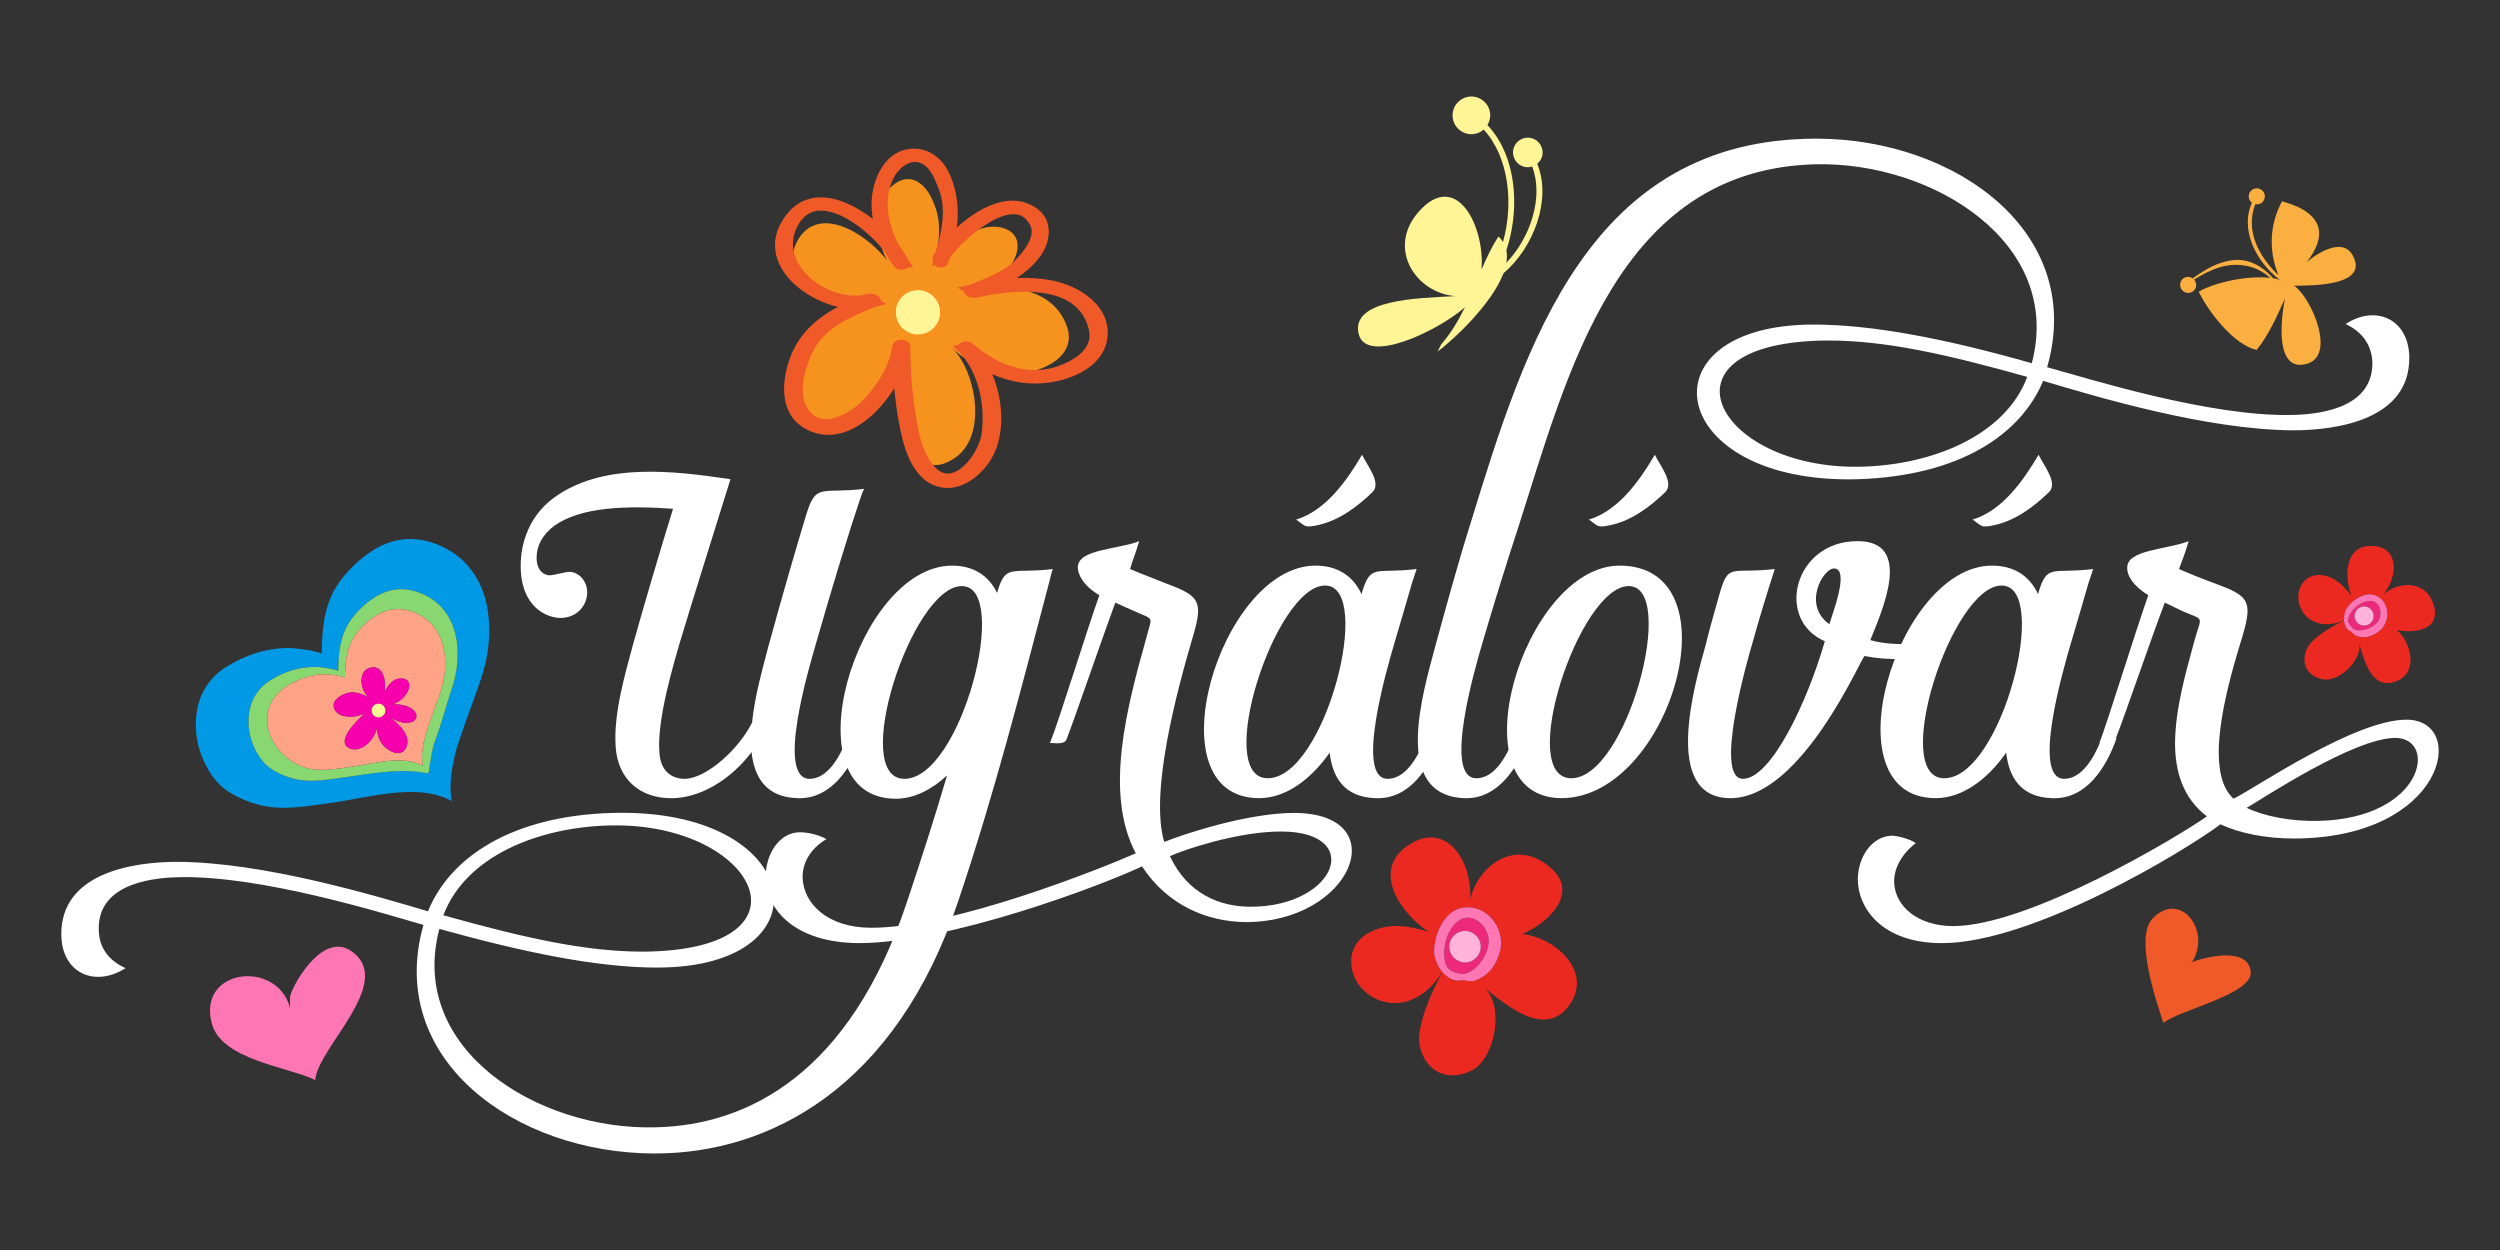 <?xml version="1.0" encoding="utf-8"?>
<!-- Generator: Adobe Illustrator 16.0.3, SVG Export Plug-In . SVG Version: 6.00 Build 0)  -->
<!DOCTYPE svg PUBLIC "-//W3C//DTD SVG 1.1//EN" "http://www.w3.org/Graphics/SVG/1.1/DTD/svg11.dtd">
<svg version="1.1" xmlns="http://www.w3.org/2000/svg" xmlns:xlink="http://www.w3.org/1999/xlink" x="0px" y="0px" width="440px"
	 height="220px" viewBox="0 0 440 220" style="enable-background:new 0 0 440 220;" xml:space="preserve">
<rect x="0" y="0" width="440" height="220" fill="#333333" stroke="none"/>
<g id="Layer_2" style="display:none;">
	<rect x="-46.585" y="-50.944" style="display:inline;fill:#666666;" width="603" height="344"/>
</g>
<g id="Layer_1">
	<g style="display:none;">
		<path style="display:inline;fill:#FFFFFF;" d="M160.683,160.436c0,5.12-5.92,12.641-18.24,12.48
			c-27.201-0.641-42.081-42.081-50.082-63.361v-0.16c4.48-0.96,10.081-2.4,12.641-3.52c17.761-8.64,26.881-32.321-3.68-35.041
			c-3.521,12-7.2,24-10.561,36.001c-4.16,14.4-10.24,39.841-18.561,50.721c-4.479,5.92-10.72,10.08-19.521,10.4
			c-42.881,1.12-28.96-61.122-0.64-61.922c6.24-0.16,9.12,3.36,11.521,8.8c-3.841-0.8-7.521-0.64-10.721,0
			c-30.241,5.92-28,48.961-4.16,47.681c5.92-0.16,10.08-4.641,13.28-10.721c5.761-10.72,11.36-32.48,15.04-45.121
			c2.881-10.24,5.601-19.2,8.641-29.761c1.28-4.32,3.36-6.4,6.08-7.04c-10.4-0.8-40.001,0.8-40.001,16.48
			c0,3.84,2.08,5.12,3.681,5.12c1.279,0,4.16-1.12,5.6-1.12c2.4,0,4.8,2.4,4.8,5.76c0,3.68-2.72,7.2-7.359,7.2
			c-3.521,0-11.201-2.72-11.201-14.72c0-25.281,31.041-28.161,48.001-28.161c60.161,0,38.24,42.401,11.68,50.561
			c8.96,20.96,24.801,57.601,39.201,57.601c3.84,0,7.84-3.84,7.04-7.2c-0.64-2.88,0.8-5.76,2.88-5.92
			C159.082,155.476,160.683,156.917,160.683,160.436z"/>
		<path style="display:inline;fill:#FFFFFF;" d="M145.639,150.836c-30.561,0.16-11.04-65.122,16-65.442
			C195.08,85.234,176.199,150.516,145.639,150.836z M164.359,91.155c-13.921,0-31.682,54.081-16.161,54.081
			C163.879,145.236,178.279,91.155,164.359,91.155z M153.158,72.434c8.48-2.56,14.4-11.2,18.561-18.24
			c1.44,3.04,5.601,8,2.881,10.56c-4.32,4.16-9.761,8.32-16.32,9.44C155.398,74.674,155.719,74.194,153.158,72.434z"/>
		<path style="display:inline;fill:#FFFFFF;" d="M215.879,185.877c-10.561-0.16-21.602-4.641-28.802-15.841
			c-11.681,5.601-54.241,21.761-80.002,21.601c-18.24,0-25.921-9.601-26.08-18.08c-0.16-6.721,4-12.961,9.76-12.961
			c2.08,0,4.96,0.641,7.36,1.92c-4.641,2.721-6.721,6.881-6.561,11.041c0.16,7.039,6.721,13.92,19.36,13.92
			c23.041,0,64.802-16.961,74.242-21.121c-3.2-5.92-4.32-12.96-4.32-20.641c0-16.32,7.841-42.4,13.12-59.361
			c1.92-5.92,5.121-15.68,9.441-25.121c6.401-15.041,15.36-29.601,25.28-29.921c20.641-0.8,2.881,47.042-22.08,59.202
			c-5.6,17.6-13.44,40.481-14.561,58.561c-0.319,5.44,0,10.24,1.12,14.081c5.6-2.08,23.841-8.16,37.122-8
			C258.119,155.476,246.119,186.037,215.879,185.877z M223.879,160.436c-11.041,0.48-24.481,4.801-29.121,6.721
			c4.96,10.72,14.08,14.4,22.881,14.4C242.439,181.557,250.279,159.157,223.879,160.436z M208.357,84.594
			c15.521-8.48,28.801-47.681,23.041-47.521c-6.24,0.32-11.52,12-15.68,24.161C212.838,70.034,209.799,80.754,208.357,84.594z"/>
		<path style="display:inline;fill:#FFFFFF;" d="M268.68,133.875c-2.881,8.16-8.48,17.44-18.24,16.961
			c-8.48-0.48-11.842-5.761-12.641-12.641c-4,6.721-9.92,12.96-18.721,12.641c-20.161-1.121-11.361-29.761-7.84-43.042
			c1.279-4.64,2.719-9.6,4.16-14.72c2.559-8.64,3.359-5.12,15.359-6.72c-1.92,6.88-4.16,13.92-6.24,20.641
			c-2.08,7.04-11.199,38.241-1.92,38.241c7.521,0,12.961-10.88,15.201-16.32c2.561-14.24,5.119-22.881,8.799-35.521
			c2.561-8.8,3.842-5.6,15.521-7.04c-2.08,6.88-4.32,14.08-6.24,20.641c-2.08,7.04-11.201,38.241-1.92,38.241
			c5.119,0,8.48-6.24,10.24-10.56C264.84,133.235,267.238,133.875,268.68,133.875z"/>
		<path style="display:inline;fill:#FFFFFF;" d="M331.398,134.036c-2.881,8.16-8.641,17.28-18.4,16.801
			c-22.721-1.121-8.641-37.921-6.08-50.402c0.799-3.52-0.16-6.24-2.721-6.24c-7.201,0-17.441,17.12-22.561,26.561
			c-2.08,7.521-4.32,14.88-6.561,22.72c-2.4,8.001-6.879,5.761-16,6.881c6.08-19.681,11.359-38.401,16.961-57.441
			c2.4-8.32,4.799-5.28,15.68-6.56l-1.119,3.84c-1.281,4.48-2.881,9.44-4.16,13.92c6.08-9.44,14.24-18.72,23.199-18.72
			c6.08,0,11.361,4.96,9.762,15.68c-0.801,5.76-12.801,44.161-2.881,44.161c5.279,0,8.48-5.92,10.4-10.24
			C327.398,133.395,329.797,134.036,331.398,134.036z"/>
		<path style="display:inline;fill:#FFFFFF;" d="M398.439,185.877c-10.561-0.16-22.242-4.32-29.281-15.521
			c-11.68,5.601-52.322,21.441-78.082,21.281c-18.08,0-25.92-9.601-26.08-18.08c-0.16-6.881,4-12.961,9.76-12.961
			c2.08,0,4.961,0.641,7.359,1.92c-4.639,2.721-6.719,6.881-6.559,11.041c0.158,7.039,6.879,13.92,19.359,13.92
			c23.041,0,62.402-16.48,71.842-20.641c-8.801-13.76-13.6-24-20.801-41.601c17.92-6.08,26.881-31.361,19.361-31.361
			c-6.561,0-15.842,16-20.801,25.761c-2.24,8-4.48,16-6.881,23.84c-2.4,8.001-6.879,5.761-15.84,6.881
			c0.641-2.24,1.279-4.48,1.92-6.561c6.721-22.24,13.121-44.641,19.52-67.041c-26.08,5.44-65.281-1.76-63.68-35.361
			c0.639-14.88,10.24-28.801,20.32-28.961c3.359-0.16,7.039,2.24,8.959,4.96c-11.52,2.24-20.48,15.2-20.641,28
			c-0.16,28,35.682,31.681,56.643,26.081c4.959-15.2,18.4-54.881,34.721-55.041c7.84-0.16,11.199,5.92,10.879,14.24
			c-0.799,14.4-12.639,35.521-32.32,42.721c-3.039,9.76-5.92,19.521-8.799,29.281c5.6-8.96,12.959-17.28,20.959-17.28
			c20.961,0.32,8.32,36.161-10.4,39.681c5.121,15.361,8.16,21.281,16.002,38.082c5.6-2.08,23.68-8.16,36.961-8
			C440.68,155.476,428.68,186.037,398.439,185.877z M359.877,67.794c15.041-5.6,24.162-26.88,25.121-38.241
			c0.48-4.32-0.48-7.36-2.721-7.36C371.238,22.033,363.398,58.834,359.877,67.794z M406.439,160.436
			c-11.041,0.48-23.842,4.48-28.48,6.561c4.959,10.561,13.439,14.561,22.08,14.561C424.84,181.557,432.84,159.157,406.439,160.436z"
			/>
	</g>
	<g>
		<path style="fill:#F05A28;" d="M385.331,169.969c4.405-5.449-1.368-13.63-6.48-8.311c-3.183,3.313,0.591,14.413,1.912,18.386
			c2.631-2.271,15.721-5.029,15.36-8.985c-0.397-4.391-7.51-2.77-10.27-1.76"/>
		<g>
			<path style="fill:#0099E6;" d="M80.565,131.09c1.252-3.911,2.792-7.742,4.115-11.683c2.837-8.455,1.932-19.312-7.147-23.336
				c-3.604-1.596-7.21-1.671-10.8,0.16c-2.493,1.275-5.011,3.576-6.702,5.794c-2.706,3.556-3.262,7.536-3.382,11.804
				c-0.01,0.324-0.007,0.798-0.031,1.195c-1.594-0.657-4.953-0.987-5.881-0.979c-4.057,0.03-7.64,1.273-11.049,3.414
				c-2.782,1.751-4.585,4.597-5.063,7.843c-0.473,3.205,0.075,6.413,1.558,9.294c0.746,1.445,1.693,2.863,2.937,3.928
				c2.158,1.85,5.872,3.243,8.662,3.538c3.532,0.373,7.074-0.299,10.565-0.772c6.332-0.859,15.177-3.631,21.133-0.313
				C78.918,137.77,79.741,133.67,80.565,131.09z M60.761,136.792c-2.486,0.339-5.012,0.818-7.532,0.551
				c-1.989-0.21-4.635-1.202-6.177-2.521c-0.884-0.76-1.56-1.77-2.09-2.801c-1.057-2.054-1.448-4.34-1.112-6.627
				c0.341-2.313,1.627-4.343,3.609-5.591c2.432-1.526,4.987-2.411,7.878-2.433c0.661-0.008,3.057,0.229,4.193,0.698
				c0.016-0.284,0.015-0.621,0.022-0.853c0.086-3.044,0.482-5.882,2.413-8.412c1.202-1.584,3-3.224,4.774-4.134
				c2.563-1.306,5.133-1.25,7.702-0.112c6.47,2.867,7.116,10.608,5.094,16.636c-1.237,3.683-1.768,6.073-3.132,9.699
				c-0.355,0.944-0.717,3.549-0.995,5.237C70.334,135.126,65.404,136.163,60.761,136.792z"/>
			<path style="fill:#89D771;" d="M79.535,121.193c2.021-6.027,1.376-13.769-5.094-16.636c-2.569-1.138-5.14-1.193-7.702,0.112
				c-1.774,0.91-3.572,2.55-4.774,4.134c-1.93,2.53-2.326,5.368-2.413,8.412c-0.007,0.231-0.006,0.568-0.022,0.853
				c-1.137-0.47-3.532-0.706-4.193-0.698c-2.891,0.021-5.446,0.906-7.878,2.433c-1.982,1.248-3.268,3.277-3.609,5.591
				c-0.336,2.287,0.055,4.574,1.112,6.627c0.53,1.031,1.206,2.041,2.09,2.801c1.542,1.318,4.188,2.311,6.177,2.521
				c2.52,0.268,5.046-0.212,7.532-0.551c4.644-0.629,9.573-1.665,14.647-0.662c0.278-1.688,0.64-4.293,0.995-5.237
				C77.767,127.267,78.298,124.876,79.535,121.193z M61.738,134.969c-2.088,0.283-4.208,0.686-6.323,0.463
				c-7.196-0.758-12.043-10.198-4.839-14.722c2.038-1.283,4.182-2.026,6.611-2.044c0.555-0.006,2.566,0.192,3.52,0.586
				c0.013-0.239,0.012-0.521,0.018-0.713c0.073-2.557,0.405-4.939,2.025-7.066c1.007-1.327,2.517-2.706,4.009-3.467
				c2.151-1.097,4.308-1.051,6.464-0.095c5.433,2.406,5.975,8.902,4.277,13.965c-0.791,2.356-1.714,4.65-2.463,6.992
				c-0.493,1.54-0.985,3.996-0.65,5.913C70.82,132.797,65.528,134.456,61.738,134.969z"/>
			<path style="fill:#FFA387;" d="M77.499,121.876c1.698-5.063,1.156-11.559-4.277-13.965c-2.156-0.956-4.313-1.002-6.464,0.095
				c-1.492,0.761-3.001,2.14-4.009,3.467c-1.62,2.127-1.952,4.51-2.025,7.066c-0.006,0.191-0.005,0.474-0.018,0.713
				c-0.954-0.394-2.964-0.592-3.52-0.586c-2.429,0.018-4.573,0.761-6.611,2.044c-7.204,4.524-2.357,13.964,4.839,14.722
				c2.115,0.223,4.234-0.18,6.323-0.463c3.791-0.514,9.083-2.172,12.647-0.188c-0.334-1.917,0.157-4.373,0.65-5.913
				C75.784,126.526,76.708,124.232,77.499,121.876z M67.253,130.936c-0.646-0.914-0.926-1.999-0.886-3.139
				c-0.124,1.806-2.325,4.532-4.38,4.033c-3.644-0.883,1.287-5.469,2.377-6.417c-1.325,0.932-4.975,1.229-5.579-0.822
				c-0.489-1.493,1.719-2.601,2.87-2.719c1.306-0.105,2.335,0.399,3.438,0.987c-1.701-1.023-2.298-4.932,0.258-5.384
				c2.193-0.347,2.656,2.598,2.301,4.438c0.54-1.339,1.708-2.711,3.239-2.475c1.328,0.17,1.323,1.354,0.825,2.305
				c-0.551,1.156-1.565,1.779-2.704,2.265c1.309-0.168,3.509,0.212,4.138,1.503c0.514,1.099-0.513,1.696-1.54,1.706
				c-1.068,0.044-2.055-0.5-2.968-0.955c1.424,1.044,3.91,3.309,2.777,5.397C70.47,133.446,68.156,132.141,67.253,130.936z"/>
			<path style="fill:#F600AD;" d="M68.645,126.262c0.913,0.455,1.9,0.999,2.968,0.955c1.027-0.01,2.053-0.607,1.54-1.706
				c-0.629-1.291-2.83-1.671-4.138-1.503c1.138-0.485,2.153-1.108,2.704-2.265c0.498-0.951,0.503-2.135-0.825-2.305
				c-1.532-0.236-2.699,1.136-3.239,2.475c0.355-1.841-0.108-4.785-2.301-4.438c-2.556,0.452-1.959,4.36-0.258,5.384
				c-1.103-0.588-2.132-1.093-3.438-0.987c-1.151,0.118-3.359,1.226-2.87,2.719c0.604,2.052,4.253,1.754,5.579,0.822
				c-1.09,0.948-6.021,5.535-2.377,6.417c2.055,0.499,4.256-2.227,4.38-4.033c-0.04,1.141,0.241,2.225,0.886,3.139
				c0.902,1.205,3.216,2.51,4.168,0.723C72.554,129.571,70.068,127.306,68.645,126.262z M65.7,125.85
				c-0.437-0.507-0.386-1.271,0.119-1.713c0.506-0.438,1.273-0.388,1.714,0.121c0.44,0.506,0.387,1.27-0.119,1.71
				C66.909,126.41,66.141,126.354,65.7,125.85z"/>
			<circle style="fill:#FFF597;" cx="66.616" cy="125.054" r="1.214"/>
		</g>
		<g>
			<path style="fill:#FAAF40;" d="M401.438,49.48c-0.01-0.015-0.014-0.034-0.023-0.049l-0.844,0.166c0,0,0,0,0,0.004
				C400.853,49.539,401.146,49.501,401.438,49.48z"/>
			<path style="fill:#FAAF40;" d="M396.136,33.617c-0.521,0.581-0.471,1.48,0.109,2.006c0.029,0.027,0.066,0.035,0.1,0.059
				c-2.184,4.764,0.805,10.506,4.895,13.568c-0.377-0.117-0.76-0.232-1.195-0.301c-1.076-1.213-2.34-2.225-3.963-2.816
				c-3.471-1.267-7.42,0.82-10.115,2.823c-0.021,0.018,0,0.041-0.01,0.061c-0.584-0.435-1.402-0.378-1.895,0.173
				c-0.52,0.582-0.471,1.482,0.113,2.002c0.584,0.526,1.479,0.477,2.004-0.109c0.484-0.545,0.457-1.344-0.016-1.872
				c3.029-1.855,5.914-3.179,9.59-2.337c1.445,0.334,2.723,1.078,3.822,2.033c-4.01-0.476-9.805,0.803-12.6,2.435
				c1.693,3.503,6.146,9.343,10.201,10.247c2.07-2.559,3.578-5.902,4.979-9.059c-0.947,4.857-1.414,12.804,3.688,11.551
				c5.533-1.358,0.893-11.795-2.078-13.791c2.758-0.055,13.35,0.168,10.303-5.371c-1.559-2.832-5.336-1.062-8.053,1.18
				c3.252-4.149,3.574-8.494-4.381-10.672c-2.25,4.195-2.336,8.791-0.637,13.001c-3.518-3.353-5.861-7.938-4.063-12.492
				c0.471,0.089,0.975-0.04,1.316-0.427c0.52-0.582,0.475-1.48-0.109-2.002C397.554,32.98,396.655,33.029,396.136,33.617z
				 M401.415,49.431c0.01,0.015,0.014,0.034,0.023,0.049c-0.293,0.021-0.586,0.059-0.867,0.121c0-0.004,0-0.004,0-0.004
				L401.415,49.431z"/>
		</g>
		<g>
			<path style="fill:#EC2920;" d="M267.917,164.395c4.495-1.883,11.188-7.82,3.657-12.665c-5.823-3.742-11.646,1.23-12.82,6.576
				c0.375-7.077-4.375-13.771-10.729-9.646c-6.78,4.308-1.706,11.987,3.424,15.347c-3.361-1.052-6.98-1.669-10.229,0.012
				c-4.783,2.284-4.299,8.43-0.047,11.206c4.787,3.105,10.064,0.359,12.64-4.21c-0.881-1.064-1.435-2.476-1.41-3.635
				c0.055-2.845,1.628-6.888,4.775-7.575c4.27-0.934,7.835,3.452,6.844,7.547c-0.58,2.399-2.025,4.409-4.417,5.226
				c-0.619,0.209-1.353,0.124-2.104-0.099c-1.405,0.413-2.725-0.313-3.67-1.443c-1.676,3.363-3.431,6.919-3.985,10.675
				c-0.677,4.336,2.994,9.557,9.001,6.78c4.201-1.943,5.96-10.975,2.62-14.458c3.856,2.995,10.537,8.771,14.76,2.831
				C280.5,170.851,273.437,164.899,267.917,164.395z"/>
			<path style="fill:#EC297B;" d="M255.112,170.667c0.719,0.578,1.499,0.604,2.303,0.766c0.608-0.061,1.216-0.258,1.813-0.703
				c1.438-1.072,2.649-3.027,2.771-4.844c0.198-2.844-3.009-5.793-5.57-3.62c-1.565,1.332-2.277,3.622-2.244,5.628
				C254.204,168.801,254.337,170.048,255.112,170.667z M255.766,164.786c1.016-1.146,2.764-1.254,3.909-0.24
				c1.146,1.014,1.257,2.765,0.244,3.911c-1.017,1.148-2.767,1.255-3.915,0.24C254.859,167.683,254.753,165.931,255.766,164.786z"/>
			<path style="fill:#FF76B4;" d="M257.501,172.478c0.752,0.223,1.485,0.308,2.104,0.099c2.392-0.816,3.837-2.826,4.417-5.226
				c0.991-4.095-2.574-8.48-6.844-7.547c-3.147,0.688-4.721,4.73-4.775,7.575c-0.024,1.159,0.529,2.57,1.41,3.635
				c0.006,0.006,0.013,0.014,0.018,0.021C254.776,172.166,256.096,172.891,257.501,172.478z M256.43,162.265
				c2.562-2.173,5.769,0.776,5.57,3.62c-0.122,1.816-1.333,3.771-2.771,4.844c-0.598,0.445-1.205,0.643-1.813,0.703
				c-0.804-0.162-1.584-0.188-2.303-0.766c-0.775-0.618-0.908-1.865-0.927-2.773C254.152,165.887,254.864,163.597,256.43,162.265z"
				/>
			<circle style="fill:#FFB3D9;" cx="257.842" cy="166.621" r="2.772"/>
		</g>
		<g>
			<path style="fill:#EC2920;" d="M421.843,110.879c2.885,0.659,8.288,0.094,6.281-4.96c-1.552-3.905-6.185-3.509-8.653-1.285
				c2.687-3.361,2.707-8.345-1.887-8.554c-4.869-0.27-5.078,5.314-3.734,8.786c-1.287-1.707-2.855-3.291-5.052-3.609
				c-3.17-0.563-5.103,2.643-3.985,5.517c1.266,3.224,4.842,3.734,7.729,2.389c-0.059-0.837,0.166-1.73,0.588-2.293
				c1.033-1.385,3.238-2.825,5.035-2.053c2.438,1.049,2.648,4.474,0.711,6.146c-1.134,0.979-2.558,1.461-4.027,1.018
				c-0.379-0.115-0.711-0.416-1.004-0.791c-0.84-0.294-1.234-1.118-1.301-2.011c-2.018,1.068-4.141,2.203-5.74,3.861
				c-1.867,1.901-1.9,5.776,2.047,6.528c2.761,0.525,6.82-3.312,6.402-6.211c0.846,2.842,2.103,8.054,6.287,6.614
				C425.772,118.513,424.39,113.079,421.843,110.879z"/>
			<path style="fill:#EC297B;" d="M413.305,109.45c0.15,0.539,0.527,0.827,0.866,1.191c0.321,0.186,0.691,0.303,1.144,0.294
				c1.09-0.021,2.379-0.559,3.08-1.411c1.104-1.334,0.563-3.924-1.469-3.756c-1.244,0.104-2.405,0.982-3.098,1.984
				C413.516,108.208,413.141,108.87,413.305,109.45z M415.705,106.778c0.906-0.207,1.809,0.357,2.016,1.263s-0.357,1.81-1.262,2.018
				c-0.908,0.207-1.809-0.359-2.018-1.266C414.234,107.887,414.801,106.985,415.705,106.778z"/>
			<path style="fill:#FF76B4;" d="M413.844,111.189c0.293,0.375,0.625,0.676,1.004,0.791c1.47,0.443,2.894-0.039,4.027-1.018
				c1.938-1.672,1.727-5.097-0.711-6.146c-1.797-0.772-4.002,0.668-5.035,2.053c-0.422,0.563-0.646,1.456-0.588,2.293
				c0,0.004,0.002,0.011,0.002,0.016C412.609,110.071,413.004,110.895,413.844,111.189z M416.926,105.768
				c2.031-0.168,2.572,2.422,1.469,3.756c-0.701,0.853-1.99,1.39-3.08,1.411c-0.452,0.009-0.822-0.108-1.144-0.294
				c-0.339-0.364-0.716-0.652-0.866-1.191c-0.164-0.58,0.211-1.241,0.523-1.697C414.521,106.75,415.682,105.872,416.926,105.768z"/>
			<circle style="fill:#FFB3D9;" cx="416.082" cy="108.418" r="1.683"/>
		</g>
		<path style="fill:#FFF597;" d="M271.496,26.956c0.064-1.436-1.041-2.658-2.48-2.724c-1.436-0.067-2.654,1.043-2.719,2.48
			c-0.066,1.437,1.047,2.655,2.482,2.721c0.311,0.016,0.6-0.049,0.875-0.133c2.094,5.355-0.326,12.577-4.537,16.949
			c0.131-0.772,0.145-1.513-0.002-2.206c1.133-3.365,1.615-7.156,1.283-10.821c-0.42-4.626-2.035-8.489-4.611-11.213
			c0.486-0.807,0.645-1.812,0.314-2.776c-0.594-1.73-2.477-2.658-4.205-2.068c-1.734,0.595-2.658,2.476-2.068,4.206
			c0.586,1.734,2.471,2.66,4.201,2.068c0.42-0.143,0.787-0.362,1.102-0.636c4.416,4.8,5.313,12.982,3.395,19.778
			c-0.217-0.343-0.469-0.669-0.799-0.971c-1.189,1.834-2.109,3.804-2.979,5.822c0.605-7.668-4.445-17.636-11.047-10.182
			c-5.67,6.404-0.609,14.297,6.445,14.873c-6.613,0.329-18.42,0.574-17.031,6.605c1.281,5.584,13.979-0.477,18.707-4.649
			c-1.098,2.248-2.385,4.463-4.18,6.543l-0.631,1.263c2.906-2.17,9.541-8.384,11.602-13.787c5.324-4.504,8.514-12.988,5.938-19.279
			C271.092,28.368,271.463,27.716,271.496,26.956z"/>
		<g>
			<g>
				<path style="fill:#F6921E;" d="M163.757,47.957c1.428-4.112,2.32-8.225,0.535-12.335c-1.252-3.213-4.109-5.718-7.326-2.859
					c-4.648,3.932-2.324,11.616,0.713,15.549c-2.145-5.002-12.686-13.401-17.154-6.256c-4.289,7.152,6.434,13.94,12.51,11.973
					c-3.752,1.432-7.148,2.863-9.65,6.257c-2.143,3.04-4.766,12.3-0.121,14.266c6.256,2.859,13.881-8.19,14.416-13.373
					c0,4.648,0.715,26.271,10.545,19.3c5.541-3.929,3.574-15.01-0.535-19.119c2.68,2.501,5.896,4.109,9.469,4.467
					c4.826,0.357,12.867-2.501,10.547-8.581c-2.682-7.148-11.664-7.29-17.205-6.04c3.039-1.25,4.693-1.109,6.84-3.788
					c2.143-2.504,2.859-6.256-0.896-7.325c-4.645-1.251-10.543,3.751-12.686,7.325"/>
				<circle style="fill:#FFF597;" cx="161.561" cy="54.967" r="3.899"/>
			</g>
			<g>
				<path style="fill:none;" d="M185.423,64.688c1.223-0.345,7.27-2.289,6.221-6.667c-1.055-4.426-4.846-6.669-11.266-6.669
					c-2.502,0-5.344,0.341-8.449,1.015l-0.244,0.101l-0.084-0.049l-0.094,0.004c-0.164,0-1.613-0.029-1.807-1.021
					c-0.004-0.022-0.012-0.056-0.014-0.101l-1.18-0.688l2.123-0.47l0.867-0.349c2.607-1.041,5.307-2.118,7.203-4.018
					c0.887-0.887,3.697-3.943,2.645-6.068c-0.67-1.357-1.646-2.017-2.982-2.017c-3.684,0-9.086,4.842-11.184,7.646
					c-0.102,0.321-0.207,0.643-0.318,0.966c-0.168,0.484-0.646,0.77-1.279,0.77c-0.516,0-0.947-0.189-1.184-0.518l-0.266-0.371
					l0.102-0.461c-0.006-0.016-0.012-0.03-0.016-0.044l-0.145-0.404l0.24-0.462c0.123-0.197,0.254-0.4,0.396-0.605
					c0.992-3.228,1.92-7.354,0.518-10.919l-0.072-0.185c-0.582-1.485-1.24-3.166-2.459-4.041c-0.525-0.375-1.078-0.566-1.643-0.566
					c-1.586,0-3.057,1.435-3.752,2.77c-1.684,3.241-1.369,7.542,0.861,11.812c0.744,0.97,1.33,1.898,1.74,2.764l0.846,1.142
					l-1.031,0.137c-0.246,0.229-0.607,0.354-1.047,0.354c-0.328,0-0.928-0.066-1.262-0.519c-0.004-0.004-0.006-0.01-0.01-0.014
					l-0.904-1.221l0.057-0.007c-0.295-0.464-0.578-0.938-0.84-1.42c-2.832-3.602-7.578-7.23-11.221-7.23
					c-1.787,0-3.125,0.87-4.086,2.659c-1.51,2.803-0.715,5.251,0.217,6.813c1.902,3.185,6.031,5.496,9.818,5.496
					c0.744,0,1.459-0.09,2.125-0.268l0.293-0.111l0.063,0.036l0.18-0.012c0.016,0,1.689,0.012,1.891,1.085
					c0.006,0.027,0.012,0.076,0.016,0.14l0.998,0.577l-1.91,0.533c-4.662,1.805-8.992,3.77-10.975,7.777
					c-0.693,1.404-2.836,6.243-1.297,9.511c0.787,1.665,1.941,2.474,3.531,2.474c2.467,0,5.48-2.012,7.182-3.997
					c2.584-3.012,4.1-5.973,4.506-8.799l0.008-0.063c0.094-0.667,0.725-1.098,1.604-1.098c1.074,0,1.564,0.633,1.564,1.222v0.406
					c0.008,3.257,0.223,6.441,0.639,9.472c0.502,3.685,1.115,8.167,3.436,11.005c0.771,0.946,1.615,1.426,2.506,1.426
					c2.76,0,5.582-4.251,5.963-7.024c0.74-5.421-0.779-11.031-3.877-14.304l-1.193-1.076l1.025-0.273
					c0.248-0.367,0.732-0.574,1.365-0.574c0.467,0,0.834,0.114,1.09,0.341l0.029,0.027
					C175.644,64.414,180.835,65.979,185.423,64.688z"/>
				<path style="fill:#F05A28;" d="M185.076,49.348c-1.875-0.367-3.928-0.506-6.127-0.409c1.375-0.907,2.709-2.028,3.865-3.47
					c1.324-1.652,1.969-3.681,1.727-5.427c-0.195-1.378-0.918-2.546-2.094-3.38c-1.258-0.894-2.691-1.346-4.258-1.346
					c-3.398,0-6.994,2.182-9.785,4.721c0.424-3.374,0.023-6.374-1.217-9.27c-1.434-3.366-4.451-5.133-7.676-4.467
					c-3.91,0.8-5.906,5.245-6.105,9.035c-0.055,1.037,0.018,2.11,0.217,3.208c-3.1-2.42-6.385-3.81-9.139-3.81
					c-2.369,0-4.348,0.95-5.881,2.824c-2.918,3.574-2.404,6.807-1.461,8.892c1.59,3.505,5.803,6.489,10.316,7.564
					c-3.207,1.702-6.475,4.22-8.193,8.417c-1.713,4.18-2.223,10.02,1.982,12.724c1.428,0.917,2.959,1.381,4.547,1.381
					c4.609,0,8.895-3.873,11.592-8.191c0.189,2.042,0.457,3.988,0.807,5.889c0.568,3.083,1.75,9.498,6.34,11.232
					c0.729,0.275,1.484,0.415,2.25,0.415c3.904,0,7.473-3.685,8.668-7.247c1.281-3.831,0.936-8.602-0.82-12.79
					c3.355,1.526,6.943,2.013,10.52,1.413c4.527-0.761,9.479-3.319,9.791-8.215C195.283,53.772,190.066,50.322,185.076,49.348z
					 M171.171,60.439c-0.256-0.227-0.623-0.341-1.09-0.341c-0.633,0-1.117,0.207-1.365,0.574l-1.025,0.273l1.193,1.076
					c3.098,3.273,4.617,8.883,3.877,14.304c-0.381,2.773-3.203,7.024-5.963,7.024c-0.891,0-1.734-0.479-2.506-1.426
					c-2.32-2.839-2.934-7.321-3.436-11.005c-0.416-3.031-0.631-6.215-0.639-9.472V61.04c0-0.589-0.49-1.222-1.564-1.222
					c-0.879,0-1.51,0.431-1.604,1.098l-0.008,0.063c-0.406,2.826-1.922,5.787-4.506,8.799c-1.701,1.985-4.715,3.997-7.182,3.997
					c-1.59,0-2.744-0.809-3.531-2.474c-1.539-3.269,0.604-8.107,1.297-9.511c1.982-4.007,6.313-5.972,10.975-7.777l1.91-0.533
					l-0.998-0.577c-0.004-0.063-0.01-0.113-0.016-0.14c-0.201-1.073-1.875-1.085-1.891-1.085l-0.18,0.012l-0.063-0.036l-0.293,0.111
					c-0.666,0.177-1.381,0.268-2.125,0.268c-3.787,0-7.916-2.311-9.818-5.496c-0.932-1.561-1.727-4.01-0.217-6.813
					c0.961-1.789,2.299-2.659,4.086-2.659c3.643,0,8.389,3.628,11.221,7.23c0.262,0.482,0.545,0.956,0.84,1.42l-0.057,0.007
					l0.904,1.221c0.004,0.004,0.006,0.01,0.01,0.014c0.334,0.452,0.934,0.519,1.262,0.519c0.439,0,0.801-0.124,1.047-0.354
					l1.031-0.137l-0.846-1.142c-0.41-0.866-0.996-1.794-1.74-2.764c-2.23-4.27-2.545-8.57-0.861-11.812
					c0.695-1.335,2.166-2.77,3.752-2.77c0.564,0,1.117,0.191,1.643,0.566c1.219,0.875,1.877,2.556,2.459,4.041l0.072,0.185
					c1.402,3.565,0.475,7.691-0.518,10.919c-0.143,0.206-0.273,0.408-0.396,0.605l-0.24,0.462l0.145,0.404
					c0.004,0.014,0.01,0.028,0.016,0.044l-0.102,0.461l0.266,0.371c0.236,0.329,0.668,0.518,1.184,0.518
					c0.633,0,1.111-0.286,1.279-0.77c0.111-0.323,0.217-0.645,0.318-0.966c2.098-2.804,7.5-7.646,11.184-7.646
					c1.336,0,2.313,0.66,2.982,2.017c1.053,2.125-1.758,5.181-2.645,6.068c-1.896,1.899-4.596,2.977-7.203,4.018l-0.867,0.349
					l-2.123,0.47l1.18,0.688c0.002,0.045,0.01,0.079,0.014,0.101c0.193,0.991,1.643,1.021,1.807,1.021l0.094-0.004l0.084,0.049
					l0.244-0.101c3.105-0.674,5.947-1.015,8.449-1.015c6.42,0,10.211,2.244,11.266,6.669c1.049,4.378-4.998,6.322-6.221,6.667
					c-4.588,1.292-9.779-0.273-14.223-4.222L171.171,60.439z"/>
			</g>
		</g>
		<path style="fill:#FF76B4;" d="M51.044,177.38c-2.254-8.549-16.394-6.973-13.754,2.789c1.719,6.361,13.262,7.553,18.191,9.912
			c0.424-5.68,13.986-17.068,6.529-22.568c-5.465-4.031-11.05,6.895-10.967,8.039"/>
		<g>
			<path style="fill:#FFFFFF;" d="M151.676,129.968c-1.801,5.104-5.403,10.807-11.407,10.507c-5.404-0.199-7.504-3.603-8.004-8.105
				c-3.503,4.704-9.106,8.306-14.51,8.105c-4.803-0.101-9.005-3.002-9.405-9.105c-0.4-6.004,1.801-13.109,3.001-17.711
				c1.701-6.204,5.203-18.011,7.104-24.115c-8.404-0.6-16.309-0.3-20.912,3.002c-2.101,1.6-3.102,3.502-3.102,5.603
				c0,2.402,1.401,3.102,2.301,3.102c0.8,0,2.602-0.6,3.502-0.6c1.5,0,3.102,1.501,3.102,3.603c0,2.301-1.801,4.502-4.703,4.502
				c-2.202,0-7.004-1.701-7.004-9.205c0-3.803,1.401-9.206,6.804-12.607c8.305-5.304,19.512-4.203,30.118-2.602
				c-1.802,5.803-6.404,20.413-8.906,28.717c-0.9,3.202-4.102,13.508-3.602,19.413c0.2,3.202,2.101,4.604,4.502,4.604
				c3.902-0.102,9.606-5.404,11.807-9.907c0.5-4.903,2.001-10.007,2.902-13.509c2.301-8.405,4.902-17.411,6.704-23.314
				c1.701-5.403,2.701-3.402,10.105-4.303c-0.3,0.6-0.6,1.501-0.8,2.101c-1.601,4.704-4.803,15.11-7.604,24.916
				c-1.301,4.503-7.104,23.915-1.201,24.016c3.202,0,5.303-3.903,6.404-6.605C149.274,129.569,150.776,129.968,151.676,129.968z"/>
			<path style="fill:#FFFFFF;" d="M184.693,102.351c-5.002,19.012-9.705,37.424-16.008,56.135
				c-11.007,33.02-33.32,44.527-53.433,44.527c-24.614,0-47.428-16.61-40.724-40.225c-7.604-2.202-28.617-8.705-42.926-8.405
				c-6.104,0.1-14.608,1.701-14.208,9.507c0.1,2.801,1.601,5.103,4.703,6.503c-5.504,3.502-11.307,0.801-11.307-6.004
				c0-10.606,12.208-12.708,20.513-12.708c15.109,0.101,34.22,5.805,44.026,8.706c3.802-9.406,14.609-16.811,32.419-17.311
				c34.021-1.001,38.624,27.216,7.905,27.216c-10.406,0-23.213-2.601-38.323-6.804c-5.603,21.113,17.211,35.421,37.923,34.921
				c16.51-0.3,34.321-9.605,44.327-39.523c2.501-7.505,4.903-14.909,7.104-22.414c-2.702,2.502-5.803,4.104-9.005,4.104
				c-19.112,0-7.004-41.026,9.905-41.026c3.902,0,6.504,1.901,7.905,4.802c1.501-5.303,2.502-3.301,9.807-4.202
				C185.094,100.65,184.793,101.851,184.693,102.351z M78.029,161.087c14.309,4.002,25.015,6.403,35.122,6.403
				c31.419-0.2,20.012-22.813-5.803-22.213C94.84,145.579,82.032,150.581,78.029,161.087z M169.284,103.152
				c-8.806,0-19.811,33.921-10.106,33.921C169.184,137.074,177.99,103.152,169.284,103.152z"/>
			<path style="fill:#FFFFFF;" d="M219.112,162.289c-6.604-0.101-13.608-2.902-18.112-9.807
				c-7.204,3.402-33.919,13.509-49.93,13.509c-11.406-0.101-16.209-6.104-16.31-11.407c-0.1-4.203,2.402-8.104,6.004-8.104
				c1.4,0,3.201,0.399,4.703,1.2c-2.901,1.701-4.302,4.303-4.202,6.904c0.2,4.402,4.303,8.705,12.107,8.705
				c14.509,0,40.624-10.507,46.528-13.107c-5.703-10.706-1.401-26.216,1.801-37.724c1.101-4.302,1.601-3.202-2.301-5.003
				c-0.7-0.3-1.602-0.7-3.102-1.4c-2.302,6.203-7.004,20.012-8.606,24.115c-0.399,0.9-1.901,0.6-2.901,0.6
				c1.401-3.301,6.504-19.912,8.706-26.015c-2.902-1.701-3.803-3.703-3.803-4.903c0-3.202,6.904-3.102,10.807-4.604
				c-0.7,2.402-1.201,3.403-1.601,4.903c2.301,1.001,4.303,1.701,6.504,2.602c5.603,2.101,6.404,3.001,4.602,9.105
				c-2.801,9.506-7.704,27.517-5.103,36.322c3.503-1.4,14.909-5.202,23.215-5.103C245.527,143.376,238.024,162.388,219.112,162.289z
				 M224.115,146.378c-6.904,0.3-15.31,3.002-18.211,4.303c3.102,6.604,8.705,8.905,14.208,8.905
				C235.621,159.586,240.524,145.579,224.115,146.378z"/>
			<path style="fill:#FFFFFF;" d="M253.433,129.968c-1.801,5.104-5.304,10.807-11.407,10.507c-5.403-0.199-7.505-3.603-8.005-8.005
				c-3.303,4.702-7.704,8.005-12.407,8.005c-19.111,0-6.904-40.925,9.905-40.925c4.103,0,6.705,2.001,8.105,5.003
				c1.602-5.503,2.401-3.502,9.706-4.403c-0.2,0.601-0.601,1.801-0.8,2.401c-1.001,3.502-2.102,7.205-3.102,10.606
				c-1.302,4.403-7.006,23.916-1.202,23.916c3.202,0,5.304-3.903,6.404-6.605C251.031,129.569,252.532,129.968,253.433,129.968z
				 M233.221,103.052c-8.807,0-19.713,33.92-10.106,33.92C233.221,136.972,241.926,103.052,233.221,103.052z M228.118,91.445
				c5.303-1.601,9.004-7.004,11.605-11.407c0.9,1.901,3.503,5.003,1.802,6.604c-2.702,2.602-6.104,5.203-10.206,5.904
				C229.518,92.846,229.718,92.546,228.118,91.445z"/>
			<path style="fill:#FFFFFF;" d="M424.035,63.028c0,10.606-12.208,12.707-20.513,12.707c-15.109-0.1-34.222-5.803-43.927-8.706
				c-3.902,9.406-14.609,16.71-32.52,17.311c-34.021,1.001-38.523-27.217-7.905-27.217c10.406,0,23.314,2.502,38.423,6.805
				c5.604-21.113-17.31-35.421-37.923-35.021c-35.021,0.8-43.726,36.722-52.431,63.838c-2.201,6.704-4.303,13.508-6.304,20.312
				c-1.302,4.403-7.004,23.915-1.101,23.915c3.202,0,5.203-3.802,6.404-6.504c0.399-0.899,1.9-0.5,2.802-0.5
				c-1.802,5.004-5.404,10.807-11.408,10.507c-12.707-0.601-7.203-18.512-5.003-26.817c1.901-6.904,3.902-14.309,6.204-21.613
				c9.705-31.619,20.912-67.641,60.836-67.641c24.615,0,47.429,16.61,40.625,40.224c7.604,2.102,28.617,8.705,43.026,8.405
				c6.103-0.1,14.509-1.701,14.208-9.506c-0.2-2.802-1.701-5.103-4.702-6.503C418.23,53.522,424.035,56.224,424.035,63.028z
				 M356.794,66.33c-14.309-4.002-24.916-6.403-35.122-6.403c-31.418,0.2-19.911,22.813,5.904,22.213
				C339.983,81.839,352.892,76.736,356.794,66.33z"/>
			<path style="fill:#FFFFFF;" d="M274.943,140.475c-19.111,0.101-6.903-40.726,10.007-40.925
				C305.862,99.45,294.056,140.276,274.943,140.475z M286.651,103.152c-8.705,0-19.813,33.82-10.106,33.82
				C286.351,136.972,295.355,103.152,286.651,103.152z M279.647,91.445c5.303-1.601,9.004-7.004,11.605-11.407
				c0.901,1.901,3.503,5.003,1.803,6.604c-2.703,2.602-6.104,5.203-10.207,5.904C281.047,92.846,281.247,92.546,279.647,91.445z"/>
			<path style="fill:#FFFFFF;" d="M334.678,115.959c-2.301,0.101-4.502-0.1-6.504-0.5c-0.5,0-11.006,25.016-23.614,25.016
				c-12.106,0-6.304-20.012-4.402-26.817c0.701-2.902,1.602-6.004,2.502-9.206c1.601-5.503,2.001-3.402,9.705-4.303
				c-1.4,4.303-2.701,8.605-3.902,12.908c-0.899,3.002-6.903,24.016-1.7,24.016c4.902,0,11.307-13.41,14.408-24.216
				c-8.806-3.803-5.403-17.611,5.703-17.611c10.007-0.1,4.304,12.408,2.302,17.411c2.401,0.701,5.204,0.801,7.705,0.601
				C337.28,115.659,336.579,115.959,334.678,115.959z M322.771,100.05c-1.901,0-5.604,6.404-0.801,9.807
				C322.371,108.355,325.673,100.05,322.771,100.05z"/>
			<path style="fill:#FFFFFF;" d="M372.501,129.968c-1.802,5.104-5.304,10.807-11.407,10.507c-5.404-0.199-7.505-3.603-8.005-8.005
				c-3.303,4.702-7.705,8.005-12.407,8.005c-19.112,0-6.904-40.925,9.905-40.925c4.103,0,6.704,2.001,8.105,5.003
				c1.601-5.503,2.401-3.502,9.705-4.403c-0.199,0.601-0.601,1.801-0.8,2.401c-1.001,3.502-2.102,7.205-3.103,10.606
				c-1.3,4.403-7.005,23.916-1.2,23.916c3.202,0,5.303-3.903,6.403-6.605C370.099,129.569,371.6,129.968,372.501,129.968z
				 M352.288,103.052c-8.806,0-19.712,33.92-10.106,33.92C352.288,136.972,360.993,103.052,352.288,103.052z M347.185,91.445
				c5.303-1.601,9.006-7.004,11.607-11.407c0.9,1.901,3.503,5.003,1.801,6.604c-2.701,2.602-6.104,5.203-10.206,5.904
				C348.586,92.846,348.786,92.546,347.185,91.445z"/>
			<path style="fill:#FFFFFF;" d="M403.817,147.58c-5.003,0-9.605-0.901-13.008-2.502c-6.603,4.903-33.119,20.913-49.029,20.913
				c-10.506,0-14.809-6.104-14.809-11.307c0.101-3.902,2.401-7.404,5.903-7.605c1.001,0,3.103,0.501,4.303,1.302
				c-2.702,2.102-3.902,4.702-3.802,7.004c0.199,4.102,4.102,7.604,10.405,7.604c13.309,0,39.725-15.81,44.628-19.312
				c-4.303-3.302-5.604-8.004-5.604-13.007c0.1-6.205,1.9-12.308,3.502-18.212c1.2-4.202,1.701-3.202-2.201-4.903
				c-0.801-0.4-1.701-0.8-3.102-1.5c-2.402,6.304-7.104,20.112-8.706,24.115c-0.3,1.001-1.901,0.6-2.802,0.6
				c1.302-3.301,6.404-19.811,8.605-26.015c-2.802-1.701-3.803-3.603-3.702-4.903c0-3.102,6.904-3.102,10.807-4.604
				c-0.701,2.402-1.201,3.503-1.701,4.903c2.301,1.001,4.302,1.801,6.504,2.602c5.703,2.101,6.504,3.001,4.702,9.105
				c-1.901,6.204-3.902,13.108-4.202,19.612c-0.1,3.903,0.5,7.205,2.602,9.106c3.702-1.802,21.413-14.01,30.519-13.91
				C434.436,126.766,430.434,147.479,403.817,147.58z M421.528,129.869c-7.404,0.1-23.313,10.707-26.115,12.308
				c3.102,1.5,7.805,2.401,12.606,2.301C426.631,144.078,429.133,129.869,421.528,129.869z"/>
		</g>
	</g>
</g>
</svg>
